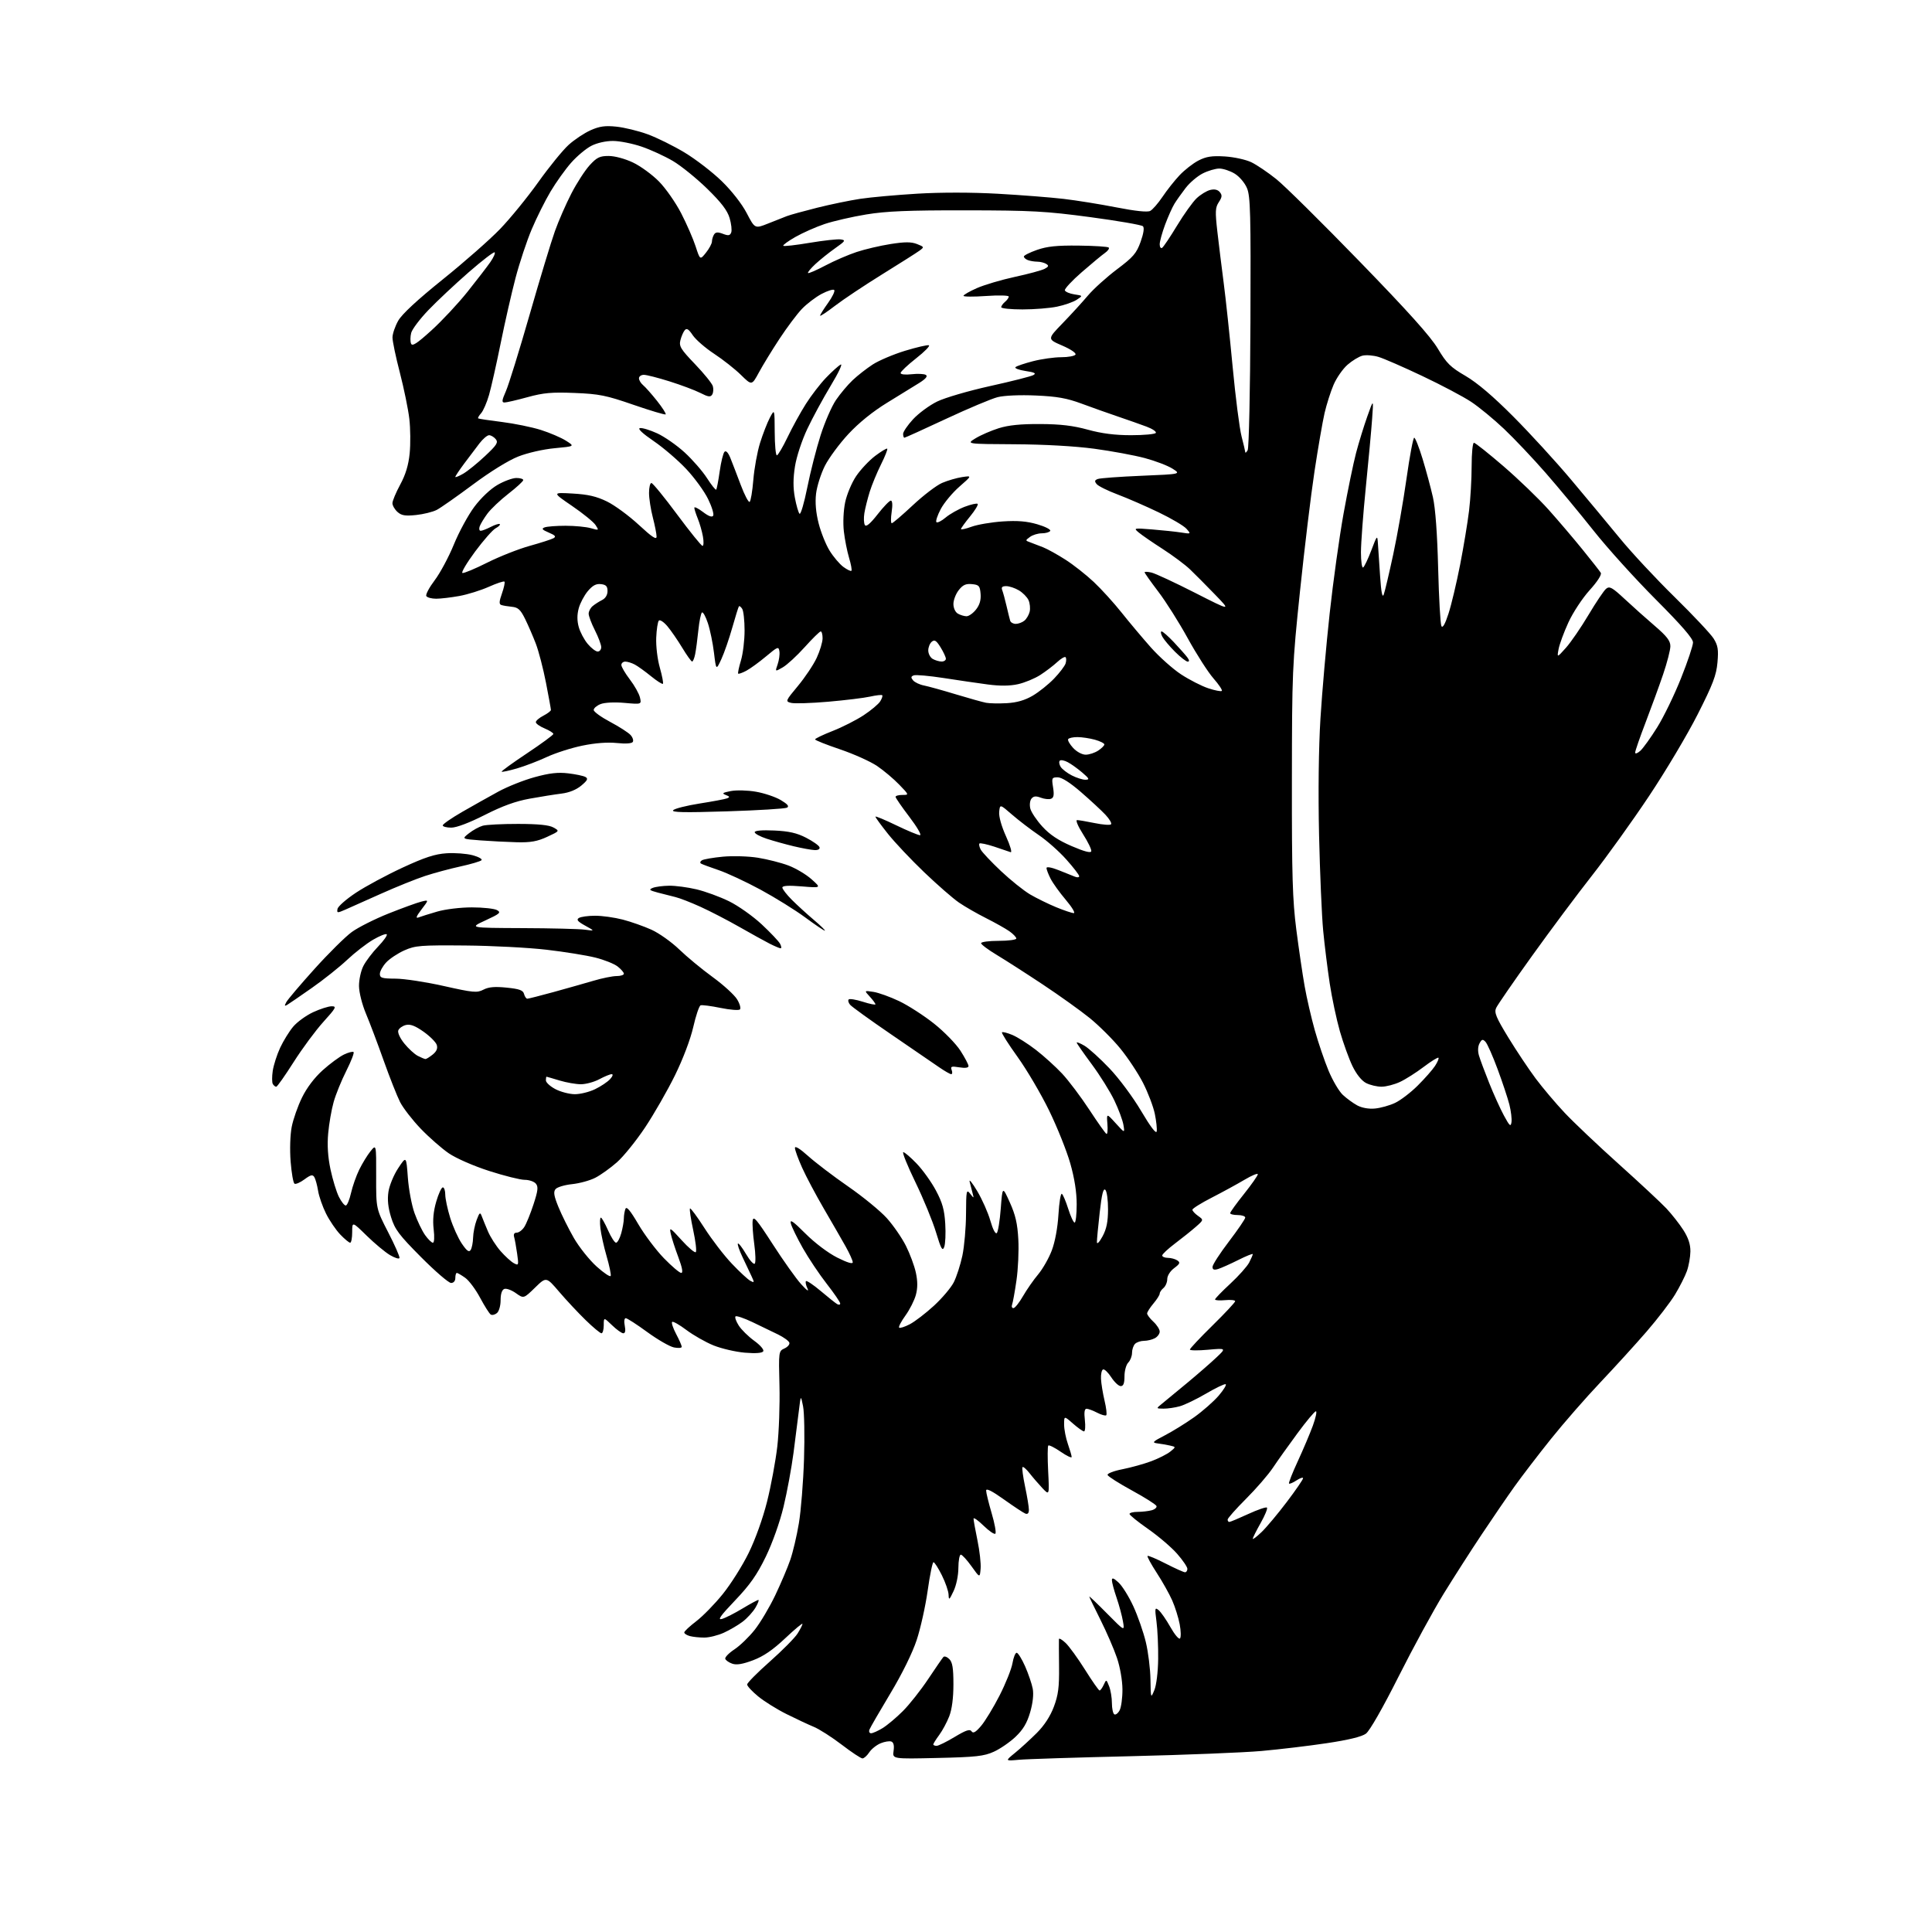 <?xml version="1.0" encoding="UTF-8" standalone="no"?>
<!-- Filename: a7371184d7b70142a324c76cc35220037952cc32cd2a8eb13aacca86224ad650.svg -->
<!-- Created with https://svgstud.io -->
<svg
  version="1.1"
  xmlns="http://www.w3.org/2000/svg"
  xmlns:xlink="http://www.w3.org/1999/xlink"
  xmlns:svg="http://www.w3.org/2000/svg"
  xmlns:rdf="http://www.w3.org/1999/02/22-rdf-syntax-ns#"
  xmlns:cc="http://creativecommons.org/ns#"
  xmlns:dc="http://purl.org/dc/elements/1.1/"
  viewBox="0 0 768 768"
  width="768"
  height="768"
  role="img"
  aria-labelledby="titleID descID"
>
  <title id="titleID">cute schnauzer heade</title>
  <desc id="descID">AI-generated SVG illustration: cute schnauzer heade, created on https://svgstud.io</desc>

  <rect width="100%" height="100%" fill="white" />


  <path stroke="none" fill="black" fill-rule="evenodd" d="M405.00,699.54C399.50,700.04 399.50,700.04 403.50,696.78C405.70,694.99 409.58,691.43 412.13,688.89C415.14,685.88 417.52,682.22 418.93,678.45C420.68,673.79 421.08,670.66 420.99,662.57C420.93,657.03 420.91,652.08 420.94,651.58C420.97,651.07 422.16,651.74 423.57,653.07C424.98,654.39 428.47,659.20 431.32,663.74C434.17,668.28 436.77,672.00 437.10,672.00C437.43,672.00 438.16,670.99 438.74,669.75C439.78,667.50 439.78,667.50 440.89,670.32C441.50,671.86 442.00,674.87 442.00,677.01C442.00,679.14 442.43,681.15 442.95,681.47C443.47,681.79 444.42,681.08 445.06,679.89C445.70,678.69 446.21,674.94 446.19,671.55C446.17,668.00 445.25,662.71 444.02,659.07C442.85,655.59 439.89,648.77 437.45,643.90C435.00,639.02 433.00,634.86 433.00,634.64C433.00,634.42 436.17,637.45 440.04,641.37C447.09,648.50 447.09,648.50 446.39,644.50C446.01,642.30 444.87,638.07 443.85,635.09C442.83,632.12 442.00,629.00 442.00,628.17C442.00,627.04 442.68,627.27 444.64,629.08C446.10,630.41 448.74,634.65 450.51,638.50C452.29,642.35 454.52,648.76 455.48,652.75C456.44,656.74 457.27,663.44 457.33,667.64C457.45,675.18 457.47,675.22 458.86,671.88C459.68,669.92 460.32,664.72 460.39,659.50C460.45,654.55 460.15,647.85 459.72,644.61C459.01,639.21 459.09,638.83 460.59,640.07C461.49,640.82 463.59,643.84 465.25,646.78C466.91,649.73 468.62,651.77 469.06,651.32C469.50,650.87 469.45,648.33 468.95,645.69C468.45,643.04 467.11,638.76 465.97,636.19C464.83,633.61 462.06,628.67 459.81,625.22C457.57,621.77 455.92,618.74 456.16,618.51C456.40,618.27 459.64,619.63 463.36,621.54C467.08,623.44 470.54,625.00 471.06,625.00C471.58,625.00 472.00,624.39 472.00,623.64C472.00,622.89 470.16,620.19 467.90,617.62C465.65,615.06 460.47,610.64 456.40,607.80C452.33,604.96 449.00,602.27 449.00,601.82C449.00,601.37 450.46,600.99 452.25,600.99C454.04,600.98 456.53,600.70 457.79,600.36C459.05,600.02 459.92,599.26 459.73,598.68C459.53,598.09 455.15,595.31 450.00,592.50C444.85,589.69 440.47,586.91 440.28,586.33C440.08,585.74 442.68,584.73 446.17,584.05C449.60,583.37 454.77,581.93 457.66,580.85C460.55,579.77 463.95,578.05 465.21,577.03C467.50,575.17 467.50,575.17 465.00,574.61C463.62,574.31 461.38,573.92 460.00,573.75C457.83,573.47 458.22,573.06 463.00,570.60C466.02,569.04 471.27,565.80 474.66,563.39C478.05,560.99 482.46,557.11 484.46,554.78C486.46,552.44 487.69,550.40 487.21,550.24C486.72,550.07 483.21,551.76 479.41,553.99C475.61,556.21 470.93,558.47 469.00,559.01C467.07,559.55 464.15,559.98 462.50,559.96C459.50,559.93 459.50,559.93 462.00,557.92C463.38,556.81 467.86,553.11 471.96,549.70C476.07,546.29 481.24,541.79 483.46,539.69C487.50,535.89 487.50,535.89 480.25,536.54C476.26,536.91 473.00,536.87 473.00,536.47C473.00,536.06 477.05,531.75 482.00,526.89C486.95,522.03 491.00,517.69 491.00,517.25C491.00,516.81 489.20,516.62 487.00,516.83C484.80,517.04 483.00,516.91 483.00,516.55C483.00,516.19 485.73,513.37 489.06,510.29C492.39,507.20 495.76,503.42 496.56,501.89C497.35,500.35 498.00,498.85 498.00,498.54C498.00,498.23 495.41,499.27 492.25,500.86C489.09,502.44 485.49,504.05 484.25,504.44C482.59,504.95 482.00,504.73 482.00,503.60C482.00,502.75 484.93,498.22 488.50,493.54C492.07,488.85 495.00,484.56 495.00,484.01C495.00,483.45 493.65,483.00 492.00,483.00C490.35,483.00 489.00,482.66 489.01,482.25C489.01,481.84 491.48,478.40 494.51,474.62C497.53,470.83 500.00,467.31 500.00,466.78C500.00,466.26 497.64,467.24 494.75,468.95C491.86,470.67 486.01,473.86 481.75,476.05C477.49,478.23 474.00,480.41 474.00,480.89C474.00,481.37 475.01,482.47 476.25,483.34C478.50,484.93 478.50,484.93 475.32,487.72C473.57,489.25 469.86,492.22 467.07,494.32C464.28,496.43 462.00,498.56 462.00,499.07C462.00,499.58 463.01,500.01 464.25,500.02C465.49,500.02 467.18,500.48 468.00,501.03C469.26,501.88 469.06,502.36 466.75,504.10C465.15,505.30 464.00,507.13 464.00,508.46C464.00,509.72 463.32,511.32 462.50,512.00C461.68,512.68 461.00,513.69 461.00,514.23C461.00,514.77 459.88,516.55 458.50,518.18C457.12,519.82 456.00,521.59 456.00,522.12C456.00,522.66 457.12,524.14 458.50,525.41C459.88,526.69 461.00,528.45 461.00,529.33C461.00,530.21 460.13,531.40 459.07,531.96C458.00,532.53 456.07,533.00 454.77,533.00C453.46,533.00 451.86,533.54 451.20,534.20C450.54,534.86 450.00,536.47 450.00,537.77C450.00,539.08 449.32,540.82 448.50,541.64C447.68,542.47 447.00,544.91 447.00,547.07C447.00,549.89 446.58,551.00 445.51,551.00C444.69,551.00 443.00,549.43 441.76,547.51C440.52,545.60 439.05,544.18 438.50,544.37C437.95,544.56 437.57,546.24 437.66,548.11C437.75,549.97 438.39,553.87 439.07,556.76C439.76,559.65 440.07,562.27 439.75,562.58C439.44,562.89 437.82,562.44 436.14,561.57C434.47,560.71 432.57,560.00 431.92,560.00C431.11,560.00 430.90,561.42 431.25,564.50C431.53,566.98 431.38,569.00 430.91,569.00C430.45,569.00 428.48,567.60 426.53,565.90C423.00,562.79 423.00,562.79 423.00,566.27C423.00,568.18 423.68,571.66 424.50,574.00C425.32,576.34 426.00,578.67 426.00,579.17C426.00,579.68 424.03,578.74 421.63,577.09C419.22,575.43 417.01,574.32 416.71,574.62C416.41,574.92 416.39,579.51 416.66,584.83C417.15,594.50 417.15,594.50 414.32,591.50C412.77,589.84 410.48,587.19 409.24,585.59C407.99,584.00 406.75,582.92 406.47,583.20C406.19,583.48 406.65,586.95 407.48,590.92C408.32,594.88 409.00,599.05 409.00,600.17C409.00,601.51 408.52,602.03 407.60,601.68C406.83,601.38 403.01,598.86 399.10,596.07C394.31,592.65 392.00,591.50 392.00,592.52C392.00,593.36 392.99,597.40 394.19,601.50C395.40,605.59 396.07,609.27 395.67,609.66C395.28,610.05 393.17,608.62 390.98,606.48C388.79,604.34 387.00,603.09 387.00,603.69C387.00,604.29 387.70,608.19 388.56,612.35C389.42,616.50 389.99,621.56 389.81,623.58C389.50,627.26 389.50,627.26 386.19,622.63C384.37,620.08 382.45,618.00 381.94,618.00C381.42,618.00 380.99,620.36 380.97,623.25C380.96,626.27 380.15,630.20 379.05,632.50C377.37,636.06 377.15,636.22 377.08,633.95C377.04,632.54 375.83,629.05 374.41,626.20C372.99,623.34 371.49,621.00 371.08,621.00C370.68,621.00 369.64,626.07 368.77,632.26C367.90,638.45 365.93,647.31 364.39,651.95C362.69,657.10 358.59,665.42 353.89,673.24C349.65,680.30 345.93,686.74 345.62,687.54C345.31,688.34 345.61,689.00 346.28,689.00C346.95,688.99 349.00,688.08 350.83,686.96C352.67,685.84 356.29,682.80 358.89,680.20C361.49,677.61 366.01,671.88 368.94,667.49C371.87,663.10 374.60,659.13 375.00,658.69C375.40,658.24 376.46,658.61 377.36,659.51C378.62,660.76 379.00,663.10 379.00,669.55C379.00,674.98 378.41,679.47 377.35,682.23C376.44,684.58 374.64,687.93 373.35,689.68C372.06,691.43 371.00,693.12 371.00,693.43C371.00,693.74 371.59,694.00 372.31,694.00C373.03,694.00 376.26,692.41 379.48,690.47C383.97,687.77 385.54,687.24 386.20,688.22C386.84,689.17 387.81,688.63 389.97,686.11C391.57,684.24 394.88,678.80 397.33,674.02C399.77,669.24 402.08,663.46 402.47,661.17C402.86,658.87 403.61,657.00 404.14,657.00C404.67,657.00 406.18,659.42 407.49,662.37C408.79,665.33 410.16,669.34 410.53,671.29C410.95,673.53 410.57,676.98 409.50,680.67C408.25,684.95 406.71,687.53 403.71,690.39C401.46,692.53 397.57,695.21 395.06,696.34C391.14,698.12 387.98,698.47 372.62,698.82C354.74,699.23 354.74,699.23 355.21,696.02C355.52,693.89 355.23,692.64 354.32,692.29C353.58,692.01 351.64,692.32 350.03,692.99C348.42,693.66 346.39,695.28 345.53,696.60C344.66,697.92 343.45,699.00 342.84,699.00C342.23,699.00 338.52,696.55 334.61,693.55C330.70,690.56 325.70,687.36 323.50,686.45C321.30,685.54 316.41,683.25 312.63,681.36C308.85,679.48 303.78,676.32 301.38,674.34C298.97,672.37 297.00,670.24 297.00,669.61C297.00,668.99 301.06,664.88 306.03,660.49C310.99,656.09 315.94,651.10 317.03,649.38C318.11,647.67 319.00,645.93 319.00,645.51C319.00,645.10 315.89,647.69 312.10,651.27C307.21,655.88 303.48,658.43 299.35,659.98C295.21,661.54 292.79,661.94 291.08,661.34C289.75,660.88 288.50,660.01 288.30,659.40C288.10,658.80 289.74,657.11 291.94,655.66C294.15,654.20 297.78,650.69 300.01,647.87C302.25,645.04 305.91,638.88 308.16,634.17C310.40,629.47 313.10,623.12 314.15,620.06C315.21,617.00 316.75,610.45 317.57,605.50C318.40,600.55 319.32,589.08 319.61,580.00C319.90,570.92 319.73,561.48 319.23,559.00C318.32,554.50 318.32,554.50 317.60,560.50C317.20,563.80 316.23,571.45 315.44,577.50C314.64,583.55 312.86,593.23 311.46,599.00C309.99,605.12 307.04,613.39 304.41,618.82C300.91,626.02 298.14,629.97 292.19,636.21C286.34,642.34 285.10,644.10 287.00,643.55C288.38,643.15 292.04,641.29 295.15,639.41C298.26,637.54 301.10,636.00 301.46,636.00C301.82,636.00 301.30,637.38 300.31,639.07C299.31,640.76 297.04,643.25 295.26,644.61C293.47,645.98 290.10,647.96 287.76,649.02C285.42,650.09 281.93,650.96 280.00,650.96C278.07,650.97 275.49,650.70 274.25,650.37C273.01,650.04 272.00,649.39 272.00,648.93C272.00,648.47 274.14,646.47 276.75,644.48C279.36,642.49 284.11,637.64 287.30,633.68C290.49,629.73 295.12,622.40 297.58,617.38C300.24,611.98 303.24,603.62 304.93,596.88C306.50,590.62 308.32,580.77 308.99,575.00C309.65,569.23 310.04,558.33 309.85,550.79C309.50,537.26 309.53,537.08 311.83,536.03C313.11,535.45 313.99,534.42 313.78,533.74C313.57,533.06 311.57,531.60 309.34,530.50C307.11,529.40 302.52,527.19 299.15,525.58C295.77,523.97 292.73,522.94 292.38,523.29C292.03,523.63 292.60,525.26 293.64,526.89C294.67,528.53 297.45,531.26 299.80,532.97C302.24,534.73 303.78,536.54 303.40,537.17C302.95,537.88 300.40,538.07 296.07,537.71C292.41,537.40 286.83,536.10 283.66,534.83C280.50,533.55 275.64,530.78 272.85,528.69C270.07,526.59 267.52,525.15 267.18,525.49C266.84,525.83 267.56,528.00 268.78,530.30C270.01,532.61 271.00,534.89 271.00,535.38C271.00,535.86 269.61,535.97 267.92,535.63C266.22,535.29 261.44,532.54 257.29,529.51C253.14,526.48 249.30,524.00 248.75,524.00C248.17,524.00 248.00,525.27 248.35,527.00C248.74,528.97 248.55,530.00 247.77,530.00C247.13,530.00 245.11,528.56 243.30,526.80C240.00,523.61 240.00,523.61 240.00,526.80C240.00,528.56 239.59,530.00 239.09,530.00C238.59,530.00 235.75,527.64 232.79,524.75C229.82,521.86 225.09,516.80 222.27,513.50C217.15,507.50 217.15,507.50 212.66,511.88C208.17,516.25 208.17,516.25 205.05,514.03C203.33,512.81 201.27,512.07 200.46,512.38C199.52,512.74 199.00,514.34 199.00,516.85C199.00,519.05 198.36,521.28 197.54,521.96C196.74,522.63 195.64,522.89 195.08,522.55C194.53,522.21 192.64,519.22 190.87,515.92C189.11,512.61 186.44,509.02 184.93,507.95C183.42,506.88 181.92,506.00 181.60,506.00C181.27,506.00 181.00,506.90 181.00,508.00C181.00,509.21 180.33,510.00 179.30,510.00C178.37,510.00 173.01,505.39 167.40,499.75C158.61,490.91 156.97,488.73 155.47,483.90C154.26,480.00 153.94,476.92 154.41,473.75C154.79,471.25 156.53,467.02 158.30,464.36C161.50,459.51 161.50,459.51 162.12,468.01C162.45,472.68 163.65,479.08 164.78,482.23C165.91,485.38 167.80,489.32 168.99,490.98C170.17,492.64 171.56,494.00 172.08,494.00C172.63,494.00 172.76,491.77 172.39,488.66C171.96,485.01 172.28,481.54 173.41,477.66C174.31,474.55 175.49,472.00 176.03,472.00C176.56,472.00 177.00,473.30 177.00,474.89C177.00,476.49 177.89,480.65 178.97,484.14C180.06,487.64 182.14,492.24 183.59,494.37C185.60,497.31 186.44,497.91 187.10,496.87C187.58,496.12 188.01,493.93 188.06,492.00C188.11,490.07 188.74,486.93 189.46,485.00C190.62,481.92 190.86,481.74 191.52,483.50C191.93,484.60 193.04,487.32 193.99,489.55C194.94,491.78 197.19,495.28 198.99,497.34C200.80,499.39 203.17,501.56 204.27,502.14C206.17,503.16 206.23,502.98 205.57,498.35C205.19,495.68 204.66,492.71 204.38,491.75C204.05,490.62 204.41,490.00 205.41,490.00C206.26,490.00 207.61,488.99 208.41,487.75C209.22,486.51 210.86,482.47 212.07,478.77C213.86,473.28 214.04,471.75 213.01,470.52C212.32,469.68 210.32,469.00 208.56,469.00C206.81,469.00 200.45,467.41 194.43,465.47C188.16,463.45 181.32,460.45 178.37,458.44C175.55,456.50 170.55,452.12 167.26,448.69C163.97,445.26 160.27,440.49 159.04,438.09C157.82,435.68 154.87,428.22 152.49,421.52C150.11,414.81 146.94,406.43 145.46,402.91C143.95,399.31 142.74,394.52 142.71,392.00C142.68,389.52 143.46,385.93 144.44,384.00C145.42,382.07 148.05,378.60 150.30,376.27C152.54,373.94 154.09,371.75 153.73,371.40C153.38,371.05 150.93,372.02 148.30,373.56C145.66,375.10 141.03,378.69 138.00,381.55C134.97,384.40 128.68,389.42 124.00,392.69C119.33,395.97 114.89,399.01 114.15,399.45C113.09,400.07 113.02,399.84 113.81,398.37C114.36,397.34 119.39,391.41 124.99,385.20C130.59,378.98 137.27,372.37 139.83,370.50C142.40,368.63 149.00,365.31 154.50,363.12C160.00,360.93 165.85,358.81 167.50,358.40C170.50,357.66 170.50,357.66 167.56,361.51C165.48,364.24 165.13,365.16 166.35,364.70C167.30,364.33 170.64,363.29 173.79,362.37C177.02,361.43 183.01,360.70 187.57,360.70C192.01,360.70 196.51,361.19 197.57,361.78C199.27,362.74 198.74,363.21 193.00,365.86C186.50,368.85 186.50,368.85 207.50,368.94C219.05,368.98 230.30,369.26 232.50,369.56C236.50,370.10 236.50,370.10 232.60,367.95C229.63,366.31 229.04,365.59 230.10,364.92C230.87,364.43 233.77,364.02 236.54,364.02C239.31,364.01 244.26,364.70 247.54,365.55C250.82,366.40 255.97,368.22 259.00,369.59C262.02,370.97 266.98,374.49 270.00,377.41C273.02,380.33 279.00,385.28 283.28,388.39C287.57,391.51 291.94,395.50 293.01,397.26C294.08,399.01 294.58,400.82 294.14,401.26C293.69,401.71 290.22,401.44 286.42,400.66C282.63,399.88 279.06,399.42 278.49,399.64C277.92,399.86 276.61,403.74 275.58,408.27C274.47,413.13 271.49,421.00 268.30,427.48C265.33,433.52 260.00,442.81 256.46,448.14C252.91,453.46 247.87,459.71 245.26,462.01C242.64,464.32 238.76,467.10 236.62,468.19C234.49,469.28 230.33,470.42 227.38,470.72C224.43,471.03 221.49,471.91 220.84,472.69C219.93,473.79 220.18,475.36 221.99,479.80C223.26,482.93 226.03,488.49 228.13,492.14C230.24,495.79 234.32,500.90 237.20,503.49C240.08,506.08 242.59,507.74 242.77,507.18C242.96,506.63 242.22,503.10 241.13,499.34C240.04,495.58 238.93,490.59 238.67,488.25C238.41,485.91 238.48,484.01 238.85,484.02C239.21,484.04 240.48,486.29 241.69,489.02C242.89,491.76 244.33,494.00 244.89,494.00C245.45,494.00 246.37,492.31 246.95,490.25C247.52,488.19 247.99,485.52 247.99,484.33C248.00,483.14 248.28,481.44 248.62,480.55C249.06,479.41 250.54,481.16 253.73,486.63C256.21,490.85 260.79,496.94 263.91,500.16C267.04,503.37 270.13,506.00 270.79,506.00C271.59,506.00 271.22,503.95 269.65,499.75C268.36,496.31 267.01,492.15 266.65,490.50C266.03,487.70 266.32,487.87 270.94,492.97C273.66,495.98 276.21,498.13 276.59,497.74C276.98,497.35 276.51,493.40 275.55,488.95C274.59,484.50 274.02,480.65 274.28,480.39C274.54,480.13 277.14,483.65 280.06,488.21C282.98,492.77 287.87,499.13 290.93,502.34C293.98,505.56 297.29,508.62 298.26,509.14C299.90,510.02 299.94,509.87 298.74,507.30C298.03,505.76 296.40,502.33 295.14,499.67C293.87,497.01 293.06,494.61 293.33,494.34C293.60,494.07 295.05,495.93 296.55,498.49C298.04,501.04 299.61,502.77 300.03,502.32C300.44,501.87 300.36,498.41 299.84,494.64C299.31,490.87 299.03,486.64 299.19,485.25C299.45,483.13 300.78,484.69 307.18,494.61C311.40,501.15 316.48,508.30 318.48,510.50C320.76,513.02 321.68,513.64 320.97,512.16C320.35,510.88 320.09,509.58 320.39,509.27C320.70,508.97 323.32,510.72 326.23,513.18C329.13,515.63 332.06,517.97 332.75,518.38C333.44,518.79 334.00,518.69 334.00,518.16C334.00,517.64 331.59,514.12 328.65,510.35C325.71,506.58 321.43,500.19 319.14,496.15C316.86,492.11 314.71,487.71 314.38,486.38C313.91,484.51 315.23,485.42 320.17,490.36C323.90,494.09 329.16,498.06 332.78,499.89C336.79,501.91 338.99,502.58 338.98,501.76C338.97,501.07 337.70,498.25 336.16,495.50C334.61,492.75 330.73,486.00 327.52,480.50C324.32,475.00 320.41,467.65 318.85,464.16C317.28,460.67 316.00,457.14 316.00,456.31C316.00,455.39 318.02,456.63 321.25,459.54C324.14,462.14 331.31,467.60 337.18,471.66C343.06,475.73 349.96,481.39 352.53,484.24C355.09,487.09 358.50,492.02 360.10,495.20C361.70,498.37 363.49,503.19 364.07,505.90C364.81,509.35 364.81,511.99 364.07,514.75C363.48,516.92 361.62,520.60 359.93,522.94C358.24,525.27 357.11,527.44 357.42,527.75C357.73,528.07 359.64,527.46 361.65,526.41C363.67,525.36 367.97,522.06 371.22,519.08C374.47,516.10 378.04,511.89 379.14,509.73C380.24,507.56 381.78,502.80 382.56,499.14C383.33,495.49 383.99,488.00 384.01,482.50C384.06,473.22 384.18,472.64 385.64,474.50C387.18,476.47 387.20,476.47 386.60,474.25C386.27,473.01 385.75,470.99 385.45,469.75C385.15,468.51 386.51,470.20 388.47,473.50C390.44,476.80 392.79,482.10 393.69,485.28C394.67,488.71 395.71,490.69 396.25,490.15C396.74,489.66 397.45,485.26 397.82,480.38C398.50,471.50 398.50,471.50 401.43,478.00C403.67,482.97 404.47,486.43 404.80,492.70C405.05,497.21 404.71,504.56 404.05,509.05C403.40,513.53 402.62,517.83 402.32,518.60C402.03,519.37 402.27,520.00 402.85,520.00C403.44,520.00 405.15,517.86 406.65,515.25C408.16,512.64 410.87,508.74 412.69,506.58C414.50,504.42 416.94,500.15 418.10,497.08C419.39,493.69 420.43,488.07 420.75,482.78C421.04,477.98 421.64,474.28 422.10,474.56C422.55,474.84 423.69,477.53 424.64,480.53C425.59,483.54 426.73,486.00 427.18,486.00C427.63,486.00 428.00,482.72 428.00,478.71C428.00,473.90 427.13,468.36 425.45,462.46C424.05,457.53 420.27,448.10 417.06,441.50C413.85,434.90 408.20,425.30 404.52,420.17C400.83,415.04 398.04,410.63 398.30,410.36C398.57,410.10 400.42,410.57 402.41,411.40C404.41,412.23 408.62,414.90 411.77,417.33C414.92,419.76 419.62,424.02 422.22,426.79C424.81,429.57 429.69,436.04 433.05,441.17C436.41,446.30 439.47,450.62 439.86,450.76C440.24,450.90 440.40,449.10 440.21,446.76C439.87,442.50 439.87,442.50 443.50,446.50C447.14,450.50 447.14,450.50 446.58,447.16C446.27,445.32 444.65,440.95 442.98,437.46C441.31,433.96 437.26,427.47 433.97,423.04C430.69,418.61 428.00,414.74 428.00,414.44C428.00,414.13 429.39,414.70 431.09,415.69C432.79,416.69 437.26,420.73 441.01,424.67C444.83,428.67 450.40,436.17 453.64,441.67C457.32,447.89 459.57,450.86 459.80,449.76C459.99,448.80 459.65,445.64 459.05,442.73C458.44,439.82 456.34,434.31 454.38,430.47C452.42,426.64 448.35,420.49 445.34,416.81C442.34,413.13 436.87,407.69 433.19,404.70C429.51,401.72 421.10,395.71 414.50,391.33C407.90,386.95 399.69,381.68 396.25,379.61C392.81,377.55 390.00,375.44 390.00,374.93C390.00,374.42 393.15,374.00 397.00,374.00C400.85,374.00 404.00,373.58 404.00,373.07C404.00,372.56 402.76,371.26 401.25,370.19C399.74,369.13 395.57,366.79 392.00,364.99C388.43,363.20 383.57,360.41 381.21,358.79C378.84,357.17 372.64,351.76 367.42,346.77C362.20,341.78 355.70,334.89 352.97,331.46C350.23,328.03 348.00,324.96 348.00,324.64C348.00,324.33 351.69,325.86 356.20,328.04C360.71,330.22 364.99,332.00 365.72,332.00C366.44,332.00 364.55,328.74 361.52,324.76C358.48,320.77 356.00,317.17 356.00,316.76C356.00,316.34 357.22,316.00 358.70,316.00C361.41,316.00 361.41,316.00 357.45,311.90C355.28,309.64 351.34,306.32 348.70,304.52C346.06,302.72 339.42,299.74 333.95,297.88C328.48,296.03 324.00,294.25 324.00,293.92C324.00,293.59 327.14,292.08 330.99,290.57C334.83,289.07 340.37,286.25 343.31,284.32C346.24,282.39 349.20,279.91 349.89,278.81C350.58,277.71 350.94,276.61 350.70,276.37C350.46,276.13 348.29,276.37 345.88,276.91C343.47,277.45 335.96,278.36 329.20,278.95C322.43,279.53 315.81,279.74 314.49,279.41C312.14,278.82 312.19,278.68 317.20,272.66C320.01,269.28 323.37,264.26 324.65,261.51C325.93,258.75 326.98,255.26 326.99,253.75C327.00,252.24 326.66,251.00 326.25,251.00C325.84,251.00 322.97,253.81 319.88,257.25C316.79,260.69 312.87,264.30 311.17,265.28C308.08,267.06 308.08,267.06 309.12,264.09C309.69,262.46 310.01,260.13 309.83,258.93C309.52,256.89 309.18,257.02 304.50,260.94C301.75,263.25 298.22,265.81 296.66,266.64C295.09,267.47 293.65,267.98 293.44,267.78C293.24,267.57 293.73,265.22 294.54,262.54C295.34,259.87 295.99,254.49 295.98,250.59C295.98,246.69 295.55,242.84 295.04,242.03C294.53,241.22 293.94,240.77 293.73,241.03C293.52,241.29 292.34,245.10 291.09,249.50C289.85,253.90 287.90,259.52 286.76,262.00C284.67,266.50 284.67,266.50 283.82,259.50C283.36,255.65 282.27,250.36 281.40,247.74C280.54,245.13 279.48,243.20 279.06,243.46C278.63,243.73 277.98,246.89 277.61,250.50C277.24,254.11 276.67,258.40 276.34,260.03C276.02,261.66 275.47,262.99 275.12,262.97C274.78,262.96 273.01,260.49 271.20,257.49C269.38,254.48 266.73,250.64 265.31,248.95C263.88,247.26 262.36,246.24 261.91,246.69C261.47,247.14 260.99,250.20 260.86,253.50C260.72,256.89 261.34,262.08 262.30,265.43C263.22,268.68 263.77,271.56 263.52,271.82C263.26,272.07 261.13,270.71 258.78,268.80C256.42,266.88 253.52,264.79 252.32,264.16C251.11,263.52 249.43,263.00 248.57,263.00C247.70,263.00 247.00,263.60 247.00,264.34C247.00,265.07 248.52,267.66 250.37,270.09C252.23,272.51 254.04,275.74 254.39,277.26C255.04,280.02 255.04,280.02 248.27,279.41C244.29,279.06 240.37,279.25 238.75,279.88C237.24,280.47 236.00,281.52 236.01,282.23C236.01,282.93 238.96,285.06 242.56,286.97C246.15,288.88 249.79,291.22 250.64,292.16C251.50,293.10 251.91,294.34 251.55,294.92C251.15,295.56 248.72,295.73 245.18,295.36C241.50,294.98 236.58,295.35 231.47,296.41C227.09,297.31 220.73,299.35 217.35,300.93C213.97,302.51 208.64,304.54 205.50,305.46C202.36,306.37 199.62,306.96 199.42,306.76C199.22,306.56 203.76,303.27 209.50,299.45C215.24,295.63 219.95,292.17 219.97,291.76C219.99,291.36 218.42,290.37 216.50,289.56C214.57,288.76 213.00,287.64 213.00,287.08C213.00,286.51 214.35,285.35 216.00,284.50C217.65,283.65 219.00,282.62 219.00,282.22C219.00,281.83 218.11,276.94 217.03,271.37C215.94,265.79 214.13,258.82 213.00,255.87C211.86,252.91 209.94,248.47 208.72,246.00C206.91,242.34 205.94,241.45 203.50,241.21C201.85,241.05 199.95,240.73 199.28,240.50C198.34,240.18 198.40,239.11 199.54,235.89C200.35,233.58 200.80,231.47 200.53,231.20C200.26,230.93 197.44,231.86 194.27,233.28C191.10,234.69 185.83,236.33 182.57,236.92C179.30,237.51 175.17,238.00 173.38,238.00C171.58,238.00 169.83,237.53 169.47,236.95C169.12,236.38 170.60,233.57 172.77,230.70C174.94,227.84 178.38,221.43 180.41,216.46C182.44,211.49 186.11,204.74 188.56,201.46C191.19,197.94 194.95,194.38 197.76,192.76C200.36,191.25 203.74,190.01 205.25,190.01C206.76,190.00 208.00,190.38 208.00,190.84C208.00,191.30 205.36,193.73 202.13,196.24C198.90,198.75 195.14,202.31 193.77,204.15C192.41,205.99 191.02,208.29 190.68,209.25C190.34,210.21 190.52,211.00 191.08,211.00C191.64,211.00 193.47,210.29 195.14,209.43C196.82,208.56 198.41,208.07 198.68,208.35C198.95,208.62 198.21,209.35 197.04,209.98C195.86,210.61 192.18,214.79 188.85,219.28C185.53,223.77 183.26,227.59 183.82,227.77C184.37,227.96 188.80,226.11 193.66,223.67C198.52,221.23 206.10,218.24 210.50,217.01C214.90,215.79 219.18,214.41 220.00,213.96C221.16,213.31 220.75,212.81 218.15,211.71C215.51,210.59 215.15,210.16 216.48,209.65C217.41,209.29 221.17,209.00 224.84,209.00C228.51,209.00 233.01,209.43 234.85,209.96C238.13,210.90 238.16,210.88 236.74,208.71C235.94,207.49 231.73,204.07 227.39,201.11C219.50,195.72 219.50,195.72 227.64,196.19C233.78,196.54 237.13,197.32 241.30,199.36C244.34,200.84 250.01,205.01 253.91,208.62C259.20,213.52 261.00,214.71 261.00,213.30C261.00,212.27 260.32,208.83 259.50,205.66C258.68,202.49 258.00,198.12 258.00,195.95C258.00,193.78 258.42,192.00 258.94,192.00C259.46,192.00 264.06,197.62 269.16,204.50C274.26,211.37 278.81,217.00 279.26,217.00C279.72,217.00 279.79,215.31 279.42,213.25C279.05,211.19 278.13,207.98 277.37,206.13C276.62,204.27 276.00,202.34 276.00,201.83C276.00,201.32 277.53,202.07 279.41,203.50C281.66,205.22 283.05,205.73 283.50,205.00C283.88,204.39 282.96,201.40 281.47,198.36C279.99,195.31 276.10,189.97 272.84,186.49C269.58,183.01 263.73,177.98 259.84,175.33C255.37,172.28 253.36,170.38 254.39,170.18C255.27,170.00 258.36,170.94 261.25,172.26C264.14,173.59 269.04,177.00 272.15,179.85C275.26,182.70 279.26,187.29 281.03,190.05C282.81,192.81 284.45,194.88 284.69,194.64C284.93,194.41 285.56,191.14 286.09,187.38C286.62,183.62 287.48,180.12 288.01,179.59C288.60,179.00 289.47,179.91 290.34,182.07C291.10,183.96 292.95,188.76 294.45,192.75C295.95,196.74 297.54,199.78 297.98,199.51C298.43,199.24 299.09,195.30 299.46,190.76C299.83,186.22 301.03,179.60 302.14,176.05C303.25,172.51 305.00,168.01 306.03,166.05C307.91,162.50 307.91,162.50 307.96,171.75C307.98,176.84 308.36,181.00 308.81,181.00C309.25,181.00 311.16,177.77 313.06,173.81C314.95,169.86 318.23,163.90 320.35,160.56C322.46,157.23 326.06,152.55 328.35,150.17C330.63,147.79 333.25,145.43 334.17,144.93C335.09,144.43 333.33,148.18 330.26,153.26C327.20,158.34 322.98,166.11 320.90,170.53C318.76,175.06 316.63,181.54 316.02,185.37C315.26,190.15 315.24,193.86 315.97,197.80C316.54,200.88 317.38,203.78 317.83,204.23C318.28,204.68 319.67,199.97 320.91,193.77C322.15,187.57 324.54,178.22 326.21,173.00C327.88,167.78 330.63,161.47 332.32,159.00C334.00,156.53 336.98,152.98 338.94,151.13C340.90,149.27 344.50,146.46 346.94,144.88C349.39,143.30 355.16,140.85 359.77,139.44C364.39,138.04 368.65,137.05 369.24,137.25C369.84,137.45 367.55,139.79 364.16,142.45C360.77,145.12 358.00,147.74 358.00,148.28C358.00,148.85 359.85,149.05 362.41,148.76C364.83,148.49 367.37,148.61 368.04,149.03C368.88,149.54 368.03,150.58 365.39,152.24C363.25,153.59 357.52,157.12 352.65,160.09C347.00,163.55 341.45,168.02 337.30,172.48C333.72,176.32 329.50,182.04 327.91,185.17C326.33,188.31 324.75,193.29 324.40,196.23C323.98,199.79 324.32,203.72 325.42,208.04C326.32,211.59 328.28,216.48 329.78,218.90C331.28,221.33 333.73,224.22 335.23,225.34C336.74,226.45 338.18,227.15 338.45,226.89C338.71,226.62 338.29,224.29 337.51,221.71C336.74,219.13 335.80,214.40 335.44,211.19C335.06,207.82 335.28,202.97 335.96,199.69C336.61,196.57 338.57,191.89 340.32,189.29C342.07,186.69 345.47,183.07 347.88,181.24C350.29,179.42 352.45,178.12 352.69,178.36C352.93,178.60 351.81,181.43 350.20,184.65C348.60,187.87 346.58,192.75 345.72,195.50C344.87,198.25 343.91,202.07 343.60,204.00C343.29,205.93 343.38,208.05 343.81,208.72C344.33,209.54 345.96,208.16 348.85,204.47C351.20,201.46 353.57,199.00 354.12,199.00C354.74,199.00 354.87,200.71 354.45,203.50C354.08,205.97 354.10,208.00 354.49,208.00C354.89,208.00 358.65,204.78 362.86,200.84C367.06,196.91 372.30,192.91 374.50,191.97C376.70,191.02 380.28,189.98 382.45,189.65C386.40,189.06 386.40,189.06 381.38,193.45C378.62,195.86 375.28,199.87 373.96,202.36C372.64,204.86 371.87,207.20 372.24,207.57C372.61,207.94 374.27,207.11 375.92,205.72C377.57,204.33 380.97,202.41 383.48,201.45C385.99,200.50 388.31,199.98 388.63,200.30C388.96,200.63 387.60,202.87 385.61,205.30C383.63,207.72 382.00,209.98 382.00,210.31C382.00,210.64 383.91,210.22 386.25,209.37C388.59,208.52 394.12,207.58 398.55,207.28C404.44,206.89 408.14,207.19 412.34,208.41C415.49,209.33 417.80,210.51 417.48,211.04C417.15,211.57 415.64,212.00 414.13,212.00C412.62,212.00 410.51,212.64 409.44,213.43C407.52,214.84 407.53,214.87 409.50,215.58C410.60,215.97 412.92,216.86 414.66,217.56C416.40,218.25 420.40,220.47 423.55,222.49C426.71,224.51 431.76,228.49 434.78,231.33C437.80,234.17 442.78,239.65 445.84,243.50C448.90,247.35 454.13,253.57 457.45,257.32C460.78,261.07 466.20,265.91 469.49,268.07C472.79,270.23 477.65,272.72 480.31,273.60C482.96,274.48 485.38,274.95 485.69,274.65C486.00,274.34 484.50,272.10 482.37,269.67C480.24,267.25 475.66,260.10 472.19,253.80C468.73,247.50 463.44,239.12 460.44,235.19C457.45,231.26 455.00,227.80 455.00,227.50C455.00,227.21 456.24,227.25 457.75,227.61C459.26,227.96 467.00,231.56 474.94,235.60C489.39,242.95 489.39,242.95 482.94,236.29C479.40,232.63 474.93,228.13 473.00,226.29C471.07,224.45 466.20,220.82 462.17,218.22C458.13,215.63 453.86,212.68 452.67,211.68C450.54,209.90 450.65,209.87 458.00,210.46C462.12,210.79 467.30,211.34 469.50,211.68C473.50,212.30 473.50,212.30 471.63,210.19C470.61,209.03 465.66,206.11 460.63,203.69C455.61,201.27 448.27,198.07 444.32,196.58C440.38,195.10 436.61,193.24 435.96,192.45C435.02,191.32 435.11,190.89 436.38,190.41C437.26,190.07 445.08,189.49 453.74,189.13C469.50,188.47 469.50,188.47 466.10,186.31C464.23,185.11 459.28,183.22 455.10,182.10C450.92,180.98 441.88,179.31 435.00,178.38C427.32,177.35 415.10,176.66 403.29,176.60C384.09,176.50 384.09,176.50 387.79,174.23C389.83,172.98 393.98,171.18 397.00,170.23C400.89,169.01 405.71,168.52 413.50,168.56C421.58,168.60 426.60,169.20 432.44,170.81C437.96,172.33 443.19,173.00 449.63,173.00C454.72,173.00 459.14,172.59 459.45,172.09C459.76,171.58 458.10,170.46 455.76,169.59C453.42,168.71 448.35,166.93 444.50,165.62C440.65,164.32 434.12,162.00 430.00,160.47C424.09,158.28 420.23,157.59 411.78,157.22C405.47,156.94 399.23,157.21 396.59,157.87C394.13,158.49 384.89,162.38 376.06,166.50C367.24,170.63 359.79,174.00 359.51,174.00C359.23,174.00 359.00,173.31 359.00,172.48C359.00,171.64 360.78,169.02 362.96,166.66C365.14,164.30 369.44,161.13 372.52,159.62C375.63,158.10 385.02,155.36 393.61,153.46C402.13,151.58 409.85,149.62 410.76,149.11C412.04,148.40 411.31,148.02 407.63,147.47C405.00,147.07 403.22,146.39 403.67,145.95C404.13,145.51 407.26,144.45 410.64,143.58C414.02,142.71 419.06,142.00 421.84,142.00C424.61,142.00 427.17,141.53 427.52,140.96C427.89,140.36 425.64,138.83 422.23,137.36C416.30,134.80 416.30,134.80 422.40,128.50C425.76,125.03 430.30,120.06 432.50,117.45C434.70,114.85 439.88,110.18 444.00,107.07C450.48,102.20 451.76,100.71 453.40,96.16C454.59,92.82 454.94,90.54 454.34,89.94C453.81,89.41 444.41,87.79 433.44,86.32C415.75,83.95 410.17,83.65 384.00,83.61C360.97,83.58 352.27,83.94 344.33,85.25C338.74,86.17 331.32,87.88 327.83,89.04C324.35,90.21 319.11,92.53 316.19,94.19C313.27,95.85 311.10,97.44 311.37,97.71C311.65,97.98 316.37,97.45 321.87,96.52C327.37,95.60 332.91,94.99 334.18,95.17C336.28,95.47 336.07,95.80 332.00,98.67C329.52,100.41 325.99,103.25 324.13,104.97C322.28,106.69 320.96,108.29 321.20,108.53C321.44,108.77 324.53,107.43 328.07,105.56C331.60,103.69 337.20,101.27 340.50,100.18C343.80,99.08 349.88,97.66 354.00,97.01C359.74,96.11 362.20,96.11 364.50,97.00C367.42,98.15 367.45,98.22 365.50,99.65C364.40,100.46 357.72,104.69 350.67,109.06C343.61,113.44 335.17,119.06 331.92,121.56C328.66,124.07 326.00,125.83 326.00,125.47C326.00,125.12 327.43,122.84 329.17,120.42C330.91,117.99 332.01,115.68 331.62,115.28C331.22,114.88 328.96,115.59 326.59,116.84C324.22,118.10 320.69,120.79 318.76,122.81C316.82,124.84 312.82,130.18 309.87,134.67C306.91,139.16 303.23,145.19 301.68,148.05C298.85,153.27 298.85,153.27 294.53,149.03C292.15,146.69 287.36,142.92 283.89,140.64C280.41,138.36 276.59,135.04 275.39,133.27C273.75,130.81 272.97,130.33 272.19,131.27C271.62,131.95 270.85,133.74 270.47,135.24C269.87,137.64 270.58,138.81 276.27,144.74C279.84,148.46 283.03,152.40 283.36,153.50C283.68,154.60 283.58,156.10 283.11,156.84C282.43,157.93 281.54,157.81 278.39,156.20C276.25,155.12 270.76,153.05 266.20,151.62C261.63,150.18 257.02,149.00 255.95,149.00C254.88,149.00 254.00,149.62 254.00,150.38C254.00,151.14 254.75,152.37 255.67,153.13C256.58,153.88 259.07,156.70 261.20,159.38C263.33,162.07 264.86,164.47 264.61,164.72C264.36,164.97 258.61,163.26 251.83,160.92C240.94,157.15 238.21,156.60 228.46,156.21C219.35,155.84 216.07,156.13 209.70,157.88C205.45,159.05 201.33,160.00 200.55,160.00C199.38,160.00 199.49,159.15 201.10,155.50C202.20,153.03 206.43,139.37 210.51,125.16C214.59,110.94 219.12,95.98 220.58,91.91C222.03,87.83 224.98,81.09 227.13,76.92C229.28,72.75 232.56,67.69 234.41,65.67C237.25,62.57 238.41,62.00 241.95,62.00C244.36,62.00 248.43,63.09 251.59,64.59C254.60,66.01 259.26,69.41 261.94,72.13C264.63,74.86 268.61,80.56 270.79,84.80C272.97,89.03 275.55,94.95 276.52,97.94C278.29,103.38 278.29,103.38 280.64,100.44C281.93,98.82 283.00,96.83 283.01,96.00C283.02,95.17 283.40,93.92 283.85,93.21C284.46,92.24 285.34,92.18 287.37,92.95C289.54,93.78 290.19,93.67 290.67,92.41C291.00,91.55 290.71,88.97 290.03,86.67C289.12,83.63 286.70,80.47 281.10,75.00C276.87,70.88 270.76,65.93 267.52,64.01C264.27,62.09 258.66,59.52 255.06,58.29C251.45,57.06 246.34,56.04 243.71,56.03C240.88,56.01 237.35,56.80 235.08,57.96C232.97,59.04 229.34,62.07 227.02,64.71C224.70,67.34 221.03,72.48 218.86,76.13C216.69,79.77 213.32,86.52 211.37,91.13C209.42,95.73 206.52,104.46 204.93,110.51C203.34,116.57 200.67,128.27 199.01,136.51C197.34,144.76 195.27,153.97 194.40,157.00C193.53,160.03 192.11,163.29 191.25,164.26C190.39,165.22 189.86,166.15 190.09,166.32C190.32,166.49 194.55,167.13 199.50,167.74C204.45,168.36 211.43,169.78 215.00,170.91C218.57,172.04 223.07,173.97 225.00,175.20C228.50,177.42 228.50,177.42 220.50,178.17C215.91,178.60 209.73,180.01 206.00,181.48C202.13,183.00 194.84,187.51 188.00,192.61C181.68,197.32 175.21,201.85 173.64,202.68C172.06,203.50 168.34,204.42 165.37,204.73C161.04,205.17 159.58,204.93 157.99,203.49C156.89,202.50 156.00,200.94 156.00,200.02C156.00,199.11 157.39,195.79 159.08,192.66C161.23,188.70 162.38,184.91 162.85,180.23C163.22,176.53 163.16,170.36 162.72,166.53C162.28,162.70 160.58,154.44 158.96,148.17C157.33,141.91 156.01,135.60 156.02,134.14C156.03,132.69 157.05,129.70 158.29,127.50C159.78,124.87 165.85,119.24 176.03,111.05C184.54,104.21 194.77,95.21 198.77,91.05C202.78,86.90 209.61,78.52 213.96,72.43C218.30,66.34 223.75,59.65 226.06,57.57C228.37,55.48 232.30,52.87 234.80,51.76C238.37,50.18 240.58,49.88 245.05,50.35C248.19,50.68 253.76,52.03 257.43,53.37C261.10,54.70 267.73,57.98 272.16,60.65C276.58,63.32 283.21,68.42 286.89,72.00C290.86,75.86 294.90,81.02 296.83,84.72C300.08,90.94 300.08,90.94 305.29,88.87C308.16,87.73 311.54,86.39 312.81,85.90C314.08,85.41 319.48,83.92 324.81,82.58C330.14,81.25 337.88,79.65 342.00,79.03C346.12,78.41 356.33,77.49 364.67,76.99C373.99,76.43 386.33,76.44 396.67,77.02C405.93,77.54 417.69,78.46 422.80,79.06C427.92,79.66 437.37,81.18 443.80,82.44C451.29,83.91 456.12,84.42 457.21,83.85C458.15,83.37 460.36,80.84 462.11,78.24C463.85,75.63 466.91,71.77 468.89,69.67C470.88,67.56 474.26,64.92 476.41,63.81C479.51,62.22 481.71,61.88 486.91,62.19C490.55,62.42 495.26,63.45 497.44,64.50C499.60,65.55 504.07,68.57 507.37,71.22C510.67,73.86 525.55,88.58 540.43,103.91C559.79,123.85 568.65,133.72 571.56,138.59C575.05,144.44 576.58,145.95 582.56,149.43C587.20,152.14 593.50,157.49 601.56,165.59C608.20,172.25 618.55,183.55 624.56,190.71C630.58,197.87 639.29,208.34 643.93,213.99C648.56,219.65 658.37,230.17 665.73,237.38C673.09,244.60 680.04,252.00 681.19,253.83C682.91,256.60 683.17,258.21 682.72,263.33C682.28,268.42 680.90,272.03 674.84,283.99C670.80,291.97 662.10,306.59 655.49,316.49C648.89,326.40 638.71,340.57 632.88,348.00C627.04,355.43 616.30,369.82 609.00,380.00C601.70,390.17 595.29,399.47 594.74,400.67C593.91,402.50 594.70,404.43 599.59,412.44C602.81,417.71 607.71,425.05 610.47,428.75C613.24,432.45 618.42,438.58 622.00,442.38C625.58,446.18 635.25,455.35 643.50,462.75C651.75,470.16 660.25,478.08 662.40,480.36C664.54,482.64 667.58,486.50 669.15,488.95C671.12,492.02 671.99,494.64 671.96,497.45C671.93,499.68 671.31,503.19 670.57,505.27C669.83,507.34 667.71,511.53 665.86,514.59C664.01,517.64 658.92,524.27 654.55,529.32C650.18,534.37 641.91,543.45 636.18,549.50C630.45,555.55 621.60,565.67 616.53,572.00C611.46,578.33 604.91,586.88 601.97,591.00C599.03,595.12 593.18,603.68 588.96,610.02C584.73,616.35 577.96,626.93 573.89,633.52C569.83,640.11 561.77,654.91 555.98,666.41C549.66,678.97 544.47,688.05 542.98,689.15C541.35,690.36 536.07,691.65 527.50,692.93C520.35,694.01 508.65,695.40 501.50,696.04C494.35,696.68 470.95,697.61 449.50,698.12C428.05,698.62 408.02,699.26 405.00,699.54zM501.57,608.95C503.53,607.05 508.03,601.67 511.56,597.00C515.10,592.33 517.99,588.11 517.99,587.63C518.00,587.16 516.84,587.53 515.41,588.46C513.99,589.40 512.64,589.97 512.40,589.74C512.17,589.51 513.73,585.53 515.87,580.91C518.01,576.28 520.71,569.91 521.87,566.75C523.02,563.59 523.57,561.00 523.09,561.00C522.60,561.00 519.30,564.94 515.76,569.75C512.21,574.56 507.80,580.75 505.97,583.50C504.13,586.25 499.33,591.79 495.31,595.81C491.29,599.82 488.00,603.54 488.00,604.06C488.00,604.58 488.30,605.00 488.67,605.00C489.04,605.00 492.42,603.58 496.18,601.85C499.95,600.11 503.30,598.97 503.63,599.30C503.97,599.64 502.84,602.40 501.12,605.44C499.40,608.48 498.00,611.29 498.00,611.68C498.00,612.07 499.61,610.84 501.57,608.95zM158.80,500.08C158.64,500.58 156.93,500.05 155.00,498.90C153.07,497.75 148.91,494.28 145.75,491.19C140.00,485.56 140.00,485.56 140.00,489.78C140.00,492.10 139.64,494.00 139.20,494.00C138.75,494.00 136.99,492.54 135.27,490.75C133.55,488.96 131.00,485.22 129.61,482.44C128.22,479.65 126.79,475.55 126.44,473.33C126.08,471.10 125.41,468.66 124.95,467.91C124.27,466.81 123.51,466.99 121.03,468.82C119.34,470.07 117.56,470.84 117.07,470.54C116.58,470.24 115.89,466.28 115.53,461.75C115.16,457.05 115.34,451.13 115.95,448.00C116.53,444.98 118.37,439.72 120.04,436.32C121.93,432.43 125.00,428.38 128.28,425.43C131.15,422.85 134.96,420.04 136.74,419.19C138.52,418.34 140.23,417.90 140.55,418.22C140.87,418.54 139.56,421.91 137.65,425.71C135.73,429.51 133.47,435.07 132.63,438.06C131.78,441.05 130.81,446.65 130.46,450.50C130.03,455.24 130.33,459.88 131.38,464.86C132.24,468.90 133.74,473.81 134.72,475.77C135.70,477.72 136.94,479.27 137.47,479.21C138.00,479.15 138.93,476.92 139.53,474.26C140.13,471.60 141.60,467.41 142.80,464.96C144.00,462.51 146.01,459.22 147.27,457.65C149.57,454.81 149.57,454.81 149.53,467.65C149.50,480.50 149.50,480.50 154.30,489.84C156.95,494.97 158.97,499.58 158.80,500.08zM375.34,495.69C374.64,497.50 374.09,496.51 372.08,489.86C370.75,485.45 367.06,476.48 363.88,469.92C360.70,463.37 358.54,458.00 359.07,458.00C359.60,458.00 362.01,460.06 364.42,462.58C366.83,465.09 370.27,469.90 372.06,473.27C374.62,478.06 375.42,480.93 375.75,486.45C375.99,490.33 375.80,494.48 375.34,495.69zM438.26,491.50C439.86,488.56 440.44,485.73 440.46,480.80C440.48,477.12 440.00,473.60 439.40,473.00C438.59,472.19 437.98,474.63 437.15,481.98C436.52,487.53 436.02,492.84 436.04,493.79C436.07,494.75 437.04,493.75 438.26,491.50zM600.84,446.06C601.02,444.78 600.65,441.66 600.01,439.12C599.37,436.58 597.26,430.23 595.32,425.00C593.39,419.77 591.22,414.89 590.50,414.13C589.40,412.98 589.03,413.08 588.13,414.76C587.47,415.99 587.39,417.84 587.92,419.62C588.38,421.21 590.21,426.10 591.97,430.50C593.72,434.90 596.36,440.72 597.83,443.44C600.11,447.65 600.55,448.04 600.84,446.06zM546.54,440.66C548.76,440.46 552.36,439.46 554.54,438.43C556.72,437.41 560.78,434.31 563.56,431.54C566.35,428.77 569.45,425.25 570.45,423.72C571.45,422.19 572.06,420.73 571.81,420.47C571.55,420.22 568.91,421.86 565.92,424.12C562.94,426.38 558.70,429.07 556.50,430.09C554.30,431.12 551.02,431.97 549.20,431.98C547.39,431.99 544.61,431.33 543.03,430.52C541.26,429.60 539.19,427.02 537.62,423.77C536.22,420.87 533.98,414.66 532.63,409.97C531.29,405.28 529.47,396.73 528.59,390.97C527.72,385.21 526.54,375.77 525.99,370.00C525.43,364.23 524.70,347.12 524.35,332.00C523.97,315.03 524.18,297.27 524.90,285.60C525.54,275.21 527.19,256.39 528.57,243.79C529.94,231.18 532.43,213.36 534.08,204.19C535.74,195.01 537.98,184.12 539.07,180.00C540.16,175.88 542.17,169.35 543.54,165.50C546.02,158.50 546.02,158.50 545.44,166.50C545.13,170.90 544.00,183.15 542.93,193.73C541.87,204.30 541.00,215.92 541.00,219.54C541.00,223.16 541.39,225.88 541.87,225.58C542.35,225.28 543.81,222.22 545.12,218.77C547.42,212.70 547.51,212.61 547.74,216.00C547.87,217.93 548.27,223.78 548.61,229.00C549.04,235.43 549.50,237.81 550.05,236.37C550.49,235.20 552.19,228.00 553.83,220.37C555.47,212.74 557.85,199.19 559.11,190.25C560.37,181.31 561.75,174.00 562.17,174.00C562.59,174.00 564.09,177.79 565.50,182.41C566.91,187.04 568.76,193.90 569.61,197.66C570.60,202.06 571.34,212.16 571.69,226.00C571.99,237.82 572.57,248.13 572.99,248.89C573.48,249.81 574.45,248.09 575.81,243.89C576.95,240.38 579.02,231.65 580.42,224.50C581.81,217.35 583.41,207.69 583.97,203.03C584.54,198.37 585.00,190.38 585.00,185.28C585.00,180.17 585.41,176.00 585.91,176.00C586.41,176.00 591.70,180.21 597.67,185.35C603.63,190.49 611.69,198.25 615.58,202.60C619.46,206.94 625.56,214.10 629.12,218.50C632.69,222.90 635.94,227.04 636.34,227.70C636.77,228.43 635.01,231.17 631.89,234.62C629.03,237.78 625.26,243.51 623.47,247.42C621.68,251.31 619.93,256.07 619.57,258.00C618.91,261.50 618.91,261.50 622.49,257.50C624.45,255.30 628.49,249.42 631.45,244.44C634.42,239.45 637.56,234.78 638.44,234.05C639.82,232.91 640.82,233.46 645.83,238.11C649.01,241.08 654.40,245.89 657.81,248.81C662.61,252.93 664.00,254.74 664.00,256.87C664.00,258.39 662.70,263.42 661.12,268.06C659.54,272.70 656.39,281.34 654.12,287.26C651.85,293.18 650.00,298.53 650.00,299.16C650.00,299.79 650.93,299.47 652.06,298.45C653.19,297.42 656.22,293.21 658.79,289.08C661.36,284.96 665.61,276.20 668.23,269.61C670.86,263.03 673.00,256.63 673.00,255.39C673.00,253.82 668.49,248.62 658.16,238.26C650.00,230.08 638.89,217.79 633.47,210.94C628.05,204.10 619.48,193.78 614.44,188.00C609.39,182.22 601.94,174.35 597.88,170.50C593.82,166.65 587.94,161.81 584.81,159.74C581.69,157.67 572.98,153.06 565.45,149.50C557.93,145.93 550.07,142.50 547.98,141.88C545.89,141.25 543.02,141.03 541.61,141.38C540.19,141.74 537.51,143.37 535.64,145.01C533.78,146.65 531.30,150.21 530.13,152.93C528.96,155.64 527.35,160.71 526.54,164.18C525.74,167.66 523.94,178.07 522.54,187.33C521.13,196.58 518.55,217.96 516.79,234.83C513.70,264.41 513.59,267.11 513.55,310.50C513.51,348.17 513.80,357.78 515.30,369.50C516.29,377.20 517.78,387.32 518.61,392.00C519.43,396.68 521.25,404.55 522.64,409.50C524.03,414.45 526.49,421.69 528.11,425.59C529.73,429.49 532.28,433.82 533.78,435.22C535.27,436.62 537.85,438.50 539.50,439.40C541.35,440.40 544.05,440.89 546.54,440.66zM228.43,434.96C230.60,434.98 234.25,434.09 236.55,432.97C238.85,431.86 241.54,430.06 242.52,428.97C243.55,427.84 243.82,427.00 243.15,427.00C242.51,427.00 240.31,427.90 238.26,429.00C236.21,430.10 232.91,431.00 230.92,431.00C228.94,431.00 225.11,430.33 222.41,429.51C219.71,428.69 217.39,428.02 217.25,428.01C217.11,428.00 217.00,428.66 217.00,429.48C217.00,430.29 218.69,431.84 220.75,432.93C222.81,434.02 226.27,434.93 228.43,434.96zM109.81,432.00C109.43,432.00 108.82,431.52 108.46,430.93C108.09,430.34 108.08,427.97 108.42,425.67C108.77,423.37 110.09,419.24 111.37,416.49C112.65,413.75 114.98,409.97 116.55,408.11C118.13,406.24 121.69,403.66 124.46,402.37C127.23,401.08 130.55,400.02 131.83,400.01C133.92,400.00 133.58,400.65 128.56,406.20C125.47,409.61 120.15,416.81 116.72,422.20C113.30,427.59 110.19,432.00 109.81,432.00zM378.12,427.00C377.67,427.00 375.51,425.76 373.32,424.25C371.14,422.74 362.54,416.85 354.23,411.17C345.91,405.48 338.57,400.19 337.91,399.39C337.25,398.60 337.01,397.65 337.38,397.29C337.74,396.93 340.28,397.35 343.02,398.22C345.76,399.10 348.00,399.55 348.00,399.22C348.00,398.90 346.99,397.52 345.75,396.17C343.50,393.72 343.50,393.72 347.21,394.29C349.25,394.60 353.87,396.27 357.46,397.98C361.05,399.70 367.28,403.71 371.30,406.91C375.32,410.10 380.04,414.95 381.80,417.69C383.56,420.43 385.00,423.17 385.00,423.77C385.00,424.48 383.69,424.66 381.33,424.28C378.20,423.77 377.76,423.92 378.30,425.34C378.65,426.25 378.57,427.00 378.12,427.00zM169.14,420.99C169.49,420.99 170.79,420.18 172.02,419.19C173.56,417.93 174.06,416.76 173.62,415.37C173.27,414.27 170.90,411.91 168.36,410.11C165.00,407.74 163.07,407.02 161.32,407.46C160.00,407.79 158.65,408.75 158.33,409.59C157.99,410.47 159.00,412.68 160.72,414.81C162.36,416.84 164.78,419.06 166.10,419.74C167.42,420.41 168.79,420.98 169.14,420.99zM209.62,397.00C210.06,397.00 214.71,395.82 219.96,394.38C225.21,392.93 232.36,390.91 235.86,389.88C239.35,388.84 243.51,388.00 245.11,388.00C246.70,388.00 248.00,387.58 248.00,387.07C248.00,386.56 246.89,385.27 245.53,384.20C244.17,383.13 240.19,381.54 236.68,380.66C233.18,379.78 224.46,378.37 217.31,377.54C210.15,376.70 195.57,375.94 184.90,375.85C167.16,375.70 165.09,375.86 160.76,377.78C158.15,378.94 154.89,381.10 153.51,382.59C152.13,384.07 151.00,386.13 151.00,387.15C151.00,388.75 151.84,389.00 157.25,389.03C160.69,389.04 169.32,390.36 176.43,391.96C188.20,394.60 189.62,394.73 192.19,393.40C194.26,392.33 196.70,392.12 201.42,392.60C206.52,393.12 207.93,393.64 208.32,395.13C208.59,396.16 209.17,397.00 209.62,397.00zM310.29,376.96C309.85,376.94 307.93,376.12 306.00,375.15C304.07,374.17 298.68,371.19 294.00,368.52C289.32,365.85 282.35,362.24 278.50,360.49C274.65,358.74 270.15,356.99 268.50,356.60C266.85,356.21 263.70,355.41 261.50,354.82C258.10,353.91 257.80,353.63 259.50,352.94C260.60,352.50 263.52,352.12 266.00,352.09C268.48,352.05 273.37,352.70 276.87,353.53C280.37,354.36 286.19,356.49 289.81,358.27C293.43,360.04 299.25,364.16 302.75,367.41C306.24,370.67 309.55,374.15 310.09,375.16C310.63,376.17 310.72,376.98 310.29,376.96zM327.89,369.95C327.55,369.98 324.04,367.61 320.08,364.69C316.12,361.77 308.13,356.81 302.33,353.66C296.52,350.52 289.01,347.02 285.64,345.88C282.27,344.74 279.12,343.57 278.65,343.28C278.17,342.99 278.35,342.40 279.03,341.98C279.72,341.56 283.48,340.91 287.39,340.54C291.32,340.18 297.53,340.36 301.27,340.96C305.00,341.56 310.45,342.94 313.38,344.04C316.31,345.14 320.46,347.60 322.60,349.52C326.50,353.00 326.50,353.00 318.75,352.36C313.41,351.92 311.00,352.07 311.00,352.82C311.00,353.42 312.70,355.62 314.79,357.71C316.87,359.79 320.81,363.39 323.54,365.70C326.27,368.00 328.22,369.92 327.89,369.95zM137.17,361.64C134.07,362.99 133.86,362.97 134.17,361.30C134.35,360.31 137.65,357.42 141.50,354.87C145.35,352.32 153.68,347.84 160.00,344.91C168.86,340.81 172.88,339.49 177.52,339.19C180.82,338.97 185.49,339.33 187.89,339.97C190.29,340.62 191.86,341.51 191.38,341.97C190.89,342.42 187.12,343.53 183.00,344.43C178.88,345.33 172.57,347.03 169.00,348.20C165.43,349.37 157.55,352.54 151.50,355.25C145.45,357.96 139.00,360.83 137.17,361.64zM426.83,362.98C427.56,362.99 426.15,360.64 423.71,357.75C421.26,354.86 418.52,351.06 417.63,349.30C416.73,347.54 416.00,345.63 416.00,345.05C416.00,344.44 417.97,344.78 420.75,345.88C423.36,346.90 426.29,348.07 427.25,348.48C428.21,348.88 429.00,348.81 429.00,348.31C429.00,347.81 426.70,344.81 423.88,341.66C421.07,338.50 416.15,334.14 412.96,331.98C409.77,329.81 404.99,326.15 402.33,323.85C397.50,319.65 397.50,319.65 397.19,322.73C397.01,324.57 398.10,328.47 399.93,332.50C401.61,336.21 402.41,339.00 401.73,338.75C401.05,338.50 398.11,337.50 395.19,336.54C392.26,335.58 389.64,335.03 389.35,335.31C389.07,335.60 389.30,336.69 389.86,337.74C390.42,338.79 394.03,342.61 397.87,346.24C401.72,349.87 406.96,354.06 409.52,355.57C412.09,357.07 416.73,359.35 419.84,360.63C422.95,361.91 426.10,362.96 426.83,362.98zM433.80,338.39C433.97,337.74 432.49,334.68 430.52,331.60C428.53,328.48 427.48,326.00 428.16,326.00C428.83,326.00 431.98,326.54 435.16,327.19C438.34,327.85 441.26,328.07 441.65,327.68C442.04,327.30 441.04,325.58 439.43,323.87C437.82,322.16 433.45,318.11 429.72,314.88C425.37,311.10 422.06,309.00 420.46,309.00C418.12,309.00 418.01,309.24 418.61,312.98C419.09,315.98 418.89,317.11 417.80,317.52C417.00,317.83 415.18,317.64 413.75,317.10C411.82,316.36 410.87,316.45 410.03,317.46C409.41,318.22 409.20,319.96 409.57,321.44C409.94,322.88 412.09,326.10 414.37,328.59C417.29,331.79 420.70,334.06 426.00,336.34C431.00,338.49 433.60,339.18 433.80,338.39zM323.83,337.92C322.55,337.87 318.80,337.19 315.50,336.40C312.20,335.61 307.36,334.26 304.75,333.40C302.14,332.54 300.00,331.38 300.00,330.81C300.00,330.17 302.90,329.92 307.78,330.14C313.63,330.41 316.76,331.12 320.45,333.02C323.14,334.41 325.53,336.09 325.76,336.77C326.01,337.52 325.26,337.97 323.83,337.92zM205.50,334.81C201.65,334.71 195.13,334.38 191.01,334.07C183.53,333.50 183.53,333.50 186.43,331.23C188.02,329.98 190.49,328.63 191.91,328.23C193.34,327.83 199.68,327.51 206.00,327.52C213.99,327.53 218.26,327.96 220.00,328.94C222.50,330.34 222.50,330.34 217.50,332.66C213.60,334.46 210.96,334.94 205.50,334.81zM179.39,329.00C177.52,329.00 176.00,328.59 176.00,328.10C176.00,327.60 179.49,325.19 183.75,322.73C188.01,320.28 194.47,316.66 198.09,314.68C201.71,312.70 208.21,310.11 212.54,308.93C218.38,307.32 221.79,306.93 225.83,307.41C228.82,307.76 231.92,308.41 232.72,308.86C233.88,309.51 233.55,310.20 231.08,312.28C229.11,313.93 226.26,315.09 223.25,315.46C220.64,315.78 214.93,316.69 210.57,317.48C204.99,318.48 199.71,320.40 192.71,323.95C186.58,327.06 181.47,329.00 179.39,329.00zM289.00,322.52C271.86,323.06 266.76,322.95 267.61,322.06C268.21,321.42 272.94,320.23 278.11,319.41C283.27,318.60 288.18,317.68 289.00,317.36C290.20,316.90 290.10,316.63 288.50,316.01C286.85,315.38 287.20,315.10 290.50,314.46C292.73,314.03 297.16,314.14 300.50,314.72C303.80,315.29 308.23,316.78 310.35,318.03C313.09,319.66 313.81,320.53 312.85,321.06C312.11,321.47 301.38,322.13 289.00,322.52zM431.50,309.96C433.21,309.92 433.02,309.51 430.22,307.11C428.42,305.57 425.83,303.71 424.47,302.99C423.12,302.26 421.68,301.99 421.29,302.38C420.89,302.77 421.04,303.86 421.61,304.80C422.18,305.73 424.19,307.29 426.07,308.25C427.96,309.21 430.40,309.98 431.50,309.96zM431.58,300.00C432.95,300.00 435.18,299.27 436.54,298.38C437.89,297.50 439.00,296.39 439.00,295.93C439.00,295.47 437.31,294.63 435.25,294.05C433.19,293.48 430.06,293.01 428.31,293.01C426.55,293.00 424.89,293.37 424.61,293.82C424.33,294.27 425.23,295.84 426.59,297.32C428.01,298.85 430.15,300.00 431.58,300.00zM400.25,279.52C404.22,279.29 407.40,278.37 410.51,276.55C412.99,275.10 416.81,272.04 419.00,269.76C421.20,267.48 423.26,264.76 423.59,263.73C423.91,262.69 423.91,261.58 423.58,261.25C423.25,260.92 421.75,261.79 420.24,263.20C418.73,264.60 415.70,266.91 413.50,268.33C411.30,269.74 407.33,271.38 404.68,271.97C401.44,272.69 397.52,272.73 392.68,272.09C388.73,271.57 380.82,270.41 375.09,269.52C369.36,268.64 364.03,268.16 363.23,268.47C362.09,268.90 362.03,269.33 362.96,270.45C363.61,271.23 365.57,272.16 367.32,272.50C369.07,272.85 374.77,274.43 380.00,276.02C385.23,277.60 390.62,279.11 392.00,279.37C393.38,279.63 397.09,279.70 400.25,279.52zM374.25,262.97C375.21,262.99 376.00,262.49 376.00,261.87C376.00,261.25 375.05,259.20 373.90,257.33C372.21,254.61 371.51,254.16 370.40,255.09C369.63,255.72 369.00,257.29 369.00,258.57C369.00,259.85 369.79,261.36 370.75,261.92C371.71,262.48 373.29,262.95 374.25,262.97zM472.12,263.00C471.51,263.00 469.23,261.23 467.08,259.08C464.92,256.92 462.65,254.22 462.04,253.08C461.43,251.93 461.30,251.00 461.76,251.00C462.21,251.00 464.39,252.91 466.60,255.25C468.80,257.59 471.20,260.29 471.93,261.25C472.81,262.43 472.88,263.00 472.12,263.00zM237.59,259.00C238.37,259.00 239.00,258.21 239.00,257.25C238.99,256.29 237.87,253.29 236.50,250.58C235.12,247.87 234.00,244.89 234.00,243.95C234.00,243.01 234.72,241.64 235.61,240.91C236.49,240.18 238.18,239.10 239.36,238.51C240.68,237.85 241.50,236.50 241.50,234.97C241.50,233.05 240.92,232.43 238.88,232.20C236.97,231.97 235.57,232.72 233.66,234.99C232.23,236.70 230.60,239.77 230.05,241.83C229.37,244.34 229.37,246.77 230.06,249.25C230.62,251.28 232.22,254.30 233.63,255.97C235.03,257.64 236.81,259.00 237.59,259.00zM403.78,248.00C404.79,248.00 406.32,247.44 407.18,246.75C408.04,246.06 409.00,244.44 409.31,243.15C409.61,241.86 409.41,239.79 408.85,238.56C408.29,237.34 406.56,235.58 405.01,234.67C403.46,233.75 401.20,233.00 399.99,233.00C398.36,233.00 397.95,233.43 398.41,234.63C398.75,235.52 399.52,238.34 400.11,240.88C400.70,243.42 401.35,246.06 401.56,246.75C401.77,247.44 402.77,248.00 403.78,248.00zM384.18,244.97C385.10,244.99 386.81,243.79 387.98,242.30C389.44,240.45 390.00,238.50 389.80,236.05C389.53,232.88 389.17,232.47 386.37,232.20C383.94,231.96 382.75,232.50 381.12,234.58C379.95,236.06 379.00,238.54 379.00,240.09C379.00,241.71 379.74,243.33 380.75,243.92C381.71,244.48 383.25,244.95 384.18,244.97zM184.13,188.31C185.86,187.31 189.76,184.16 192.80,181.30C197.53,176.87 198.15,175.88 197.05,174.55C196.34,173.70 195.15,173.00 194.42,173.00C193.69,173.00 191.96,174.46 190.59,176.25C189.21,178.04 186.49,181.64 184.54,184.26C182.59,186.88 181.00,189.26 181.00,189.57C181.00,189.87 182.41,189.30 184.13,188.31zM495.97,178.95C496.47,178.08 496.96,155.41 497.07,127.95C497.24,84.95 497.06,78.01 495.69,74.77C494.81,72.68 492.67,70.16 490.81,69.03C488.99,67.92 486.24,67.01 484.71,67.00C483.18,67.00 480.19,67.88 478.07,68.96C475.96,70.04 472.92,72.63 471.32,74.71C469.71,76.80 467.71,79.62 466.86,81.00C466.01,82.38 464.34,86.10 463.15,89.29C461.97,92.47 461.00,95.98 461.00,97.10C461.00,98.21 461.43,98.85 461.95,98.53C462.47,98.21 465.14,94.24 467.87,89.72C470.61,85.20 474.12,80.29 475.67,78.82C477.23,77.35 479.66,75.86 481.07,75.51C482.78,75.09 484.07,75.38 484.89,76.37C485.89,77.58 485.82,78.35 484.50,80.35C483.08,82.52 483.01,84.05 483.93,92.17C484.52,97.30 485.65,106.45 486.44,112.50C487.24,118.55 488.83,133.48 489.98,145.67C491.13,157.87 492.73,170.38 493.54,173.47C494.34,176.57 495.01,179.41 495.03,179.80C495.05,180.18 495.47,179.80 495.97,178.95zM171.52,131.32C175.66,127.57 182.10,120.67 185.83,116.00C189.56,111.33 193.65,106.01 194.92,104.19C196.18,102.37 196.96,100.63 196.64,100.31C196.33,99.99 191.66,103.57 186.28,108.26C180.90,112.95 173.71,119.70 170.31,123.25C166.90,126.80 163.81,130.90 163.45,132.35C163.08,133.81 163.06,135.70 163.39,136.57C163.86,137.79 165.68,136.62 171.52,131.32zM406.45,123.00C401.80,123.00 398.00,122.61 398.00,122.12C398.00,121.64 398.68,120.68 399.50,120.00C400.32,119.32 401.00,118.37 401.00,117.89C401.00,117.41 396.95,117.31 392.00,117.66C387.05,118.01 383.00,117.98 383.00,117.59C383.00,117.21 385.39,115.83 388.31,114.54C391.24,113.25 398.04,111.23 403.44,110.06C408.83,108.90 414.15,107.45 415.26,106.86C416.88,106.00 417.00,105.61 415.89,104.91C415.12,104.43 413.52,104.02 412.33,104.02C411.14,104.01 409.45,103.73 408.58,103.39C407.71,103.06 407.00,102.42 407.00,101.97C407.00,101.53 409.36,100.34 412.25,99.33C416.26,97.93 420.17,97.53 428.79,97.63C435.00,97.70 440.38,98.04 440.73,98.40C441.09,98.76 440.41,99.73 439.22,100.56C438.03,101.39 433.88,104.83 430.00,108.21C426.12,111.58 423.11,114.83 423.30,115.42C423.50,116.01 425.20,116.73 427.08,117.02C430.50,117.53 430.50,117.53 428.00,119.17C426.62,120.07 423.12,121.30 420.20,121.90C417.29,122.51 411.10,123.00 406.45,123.00z" />

</svg>
